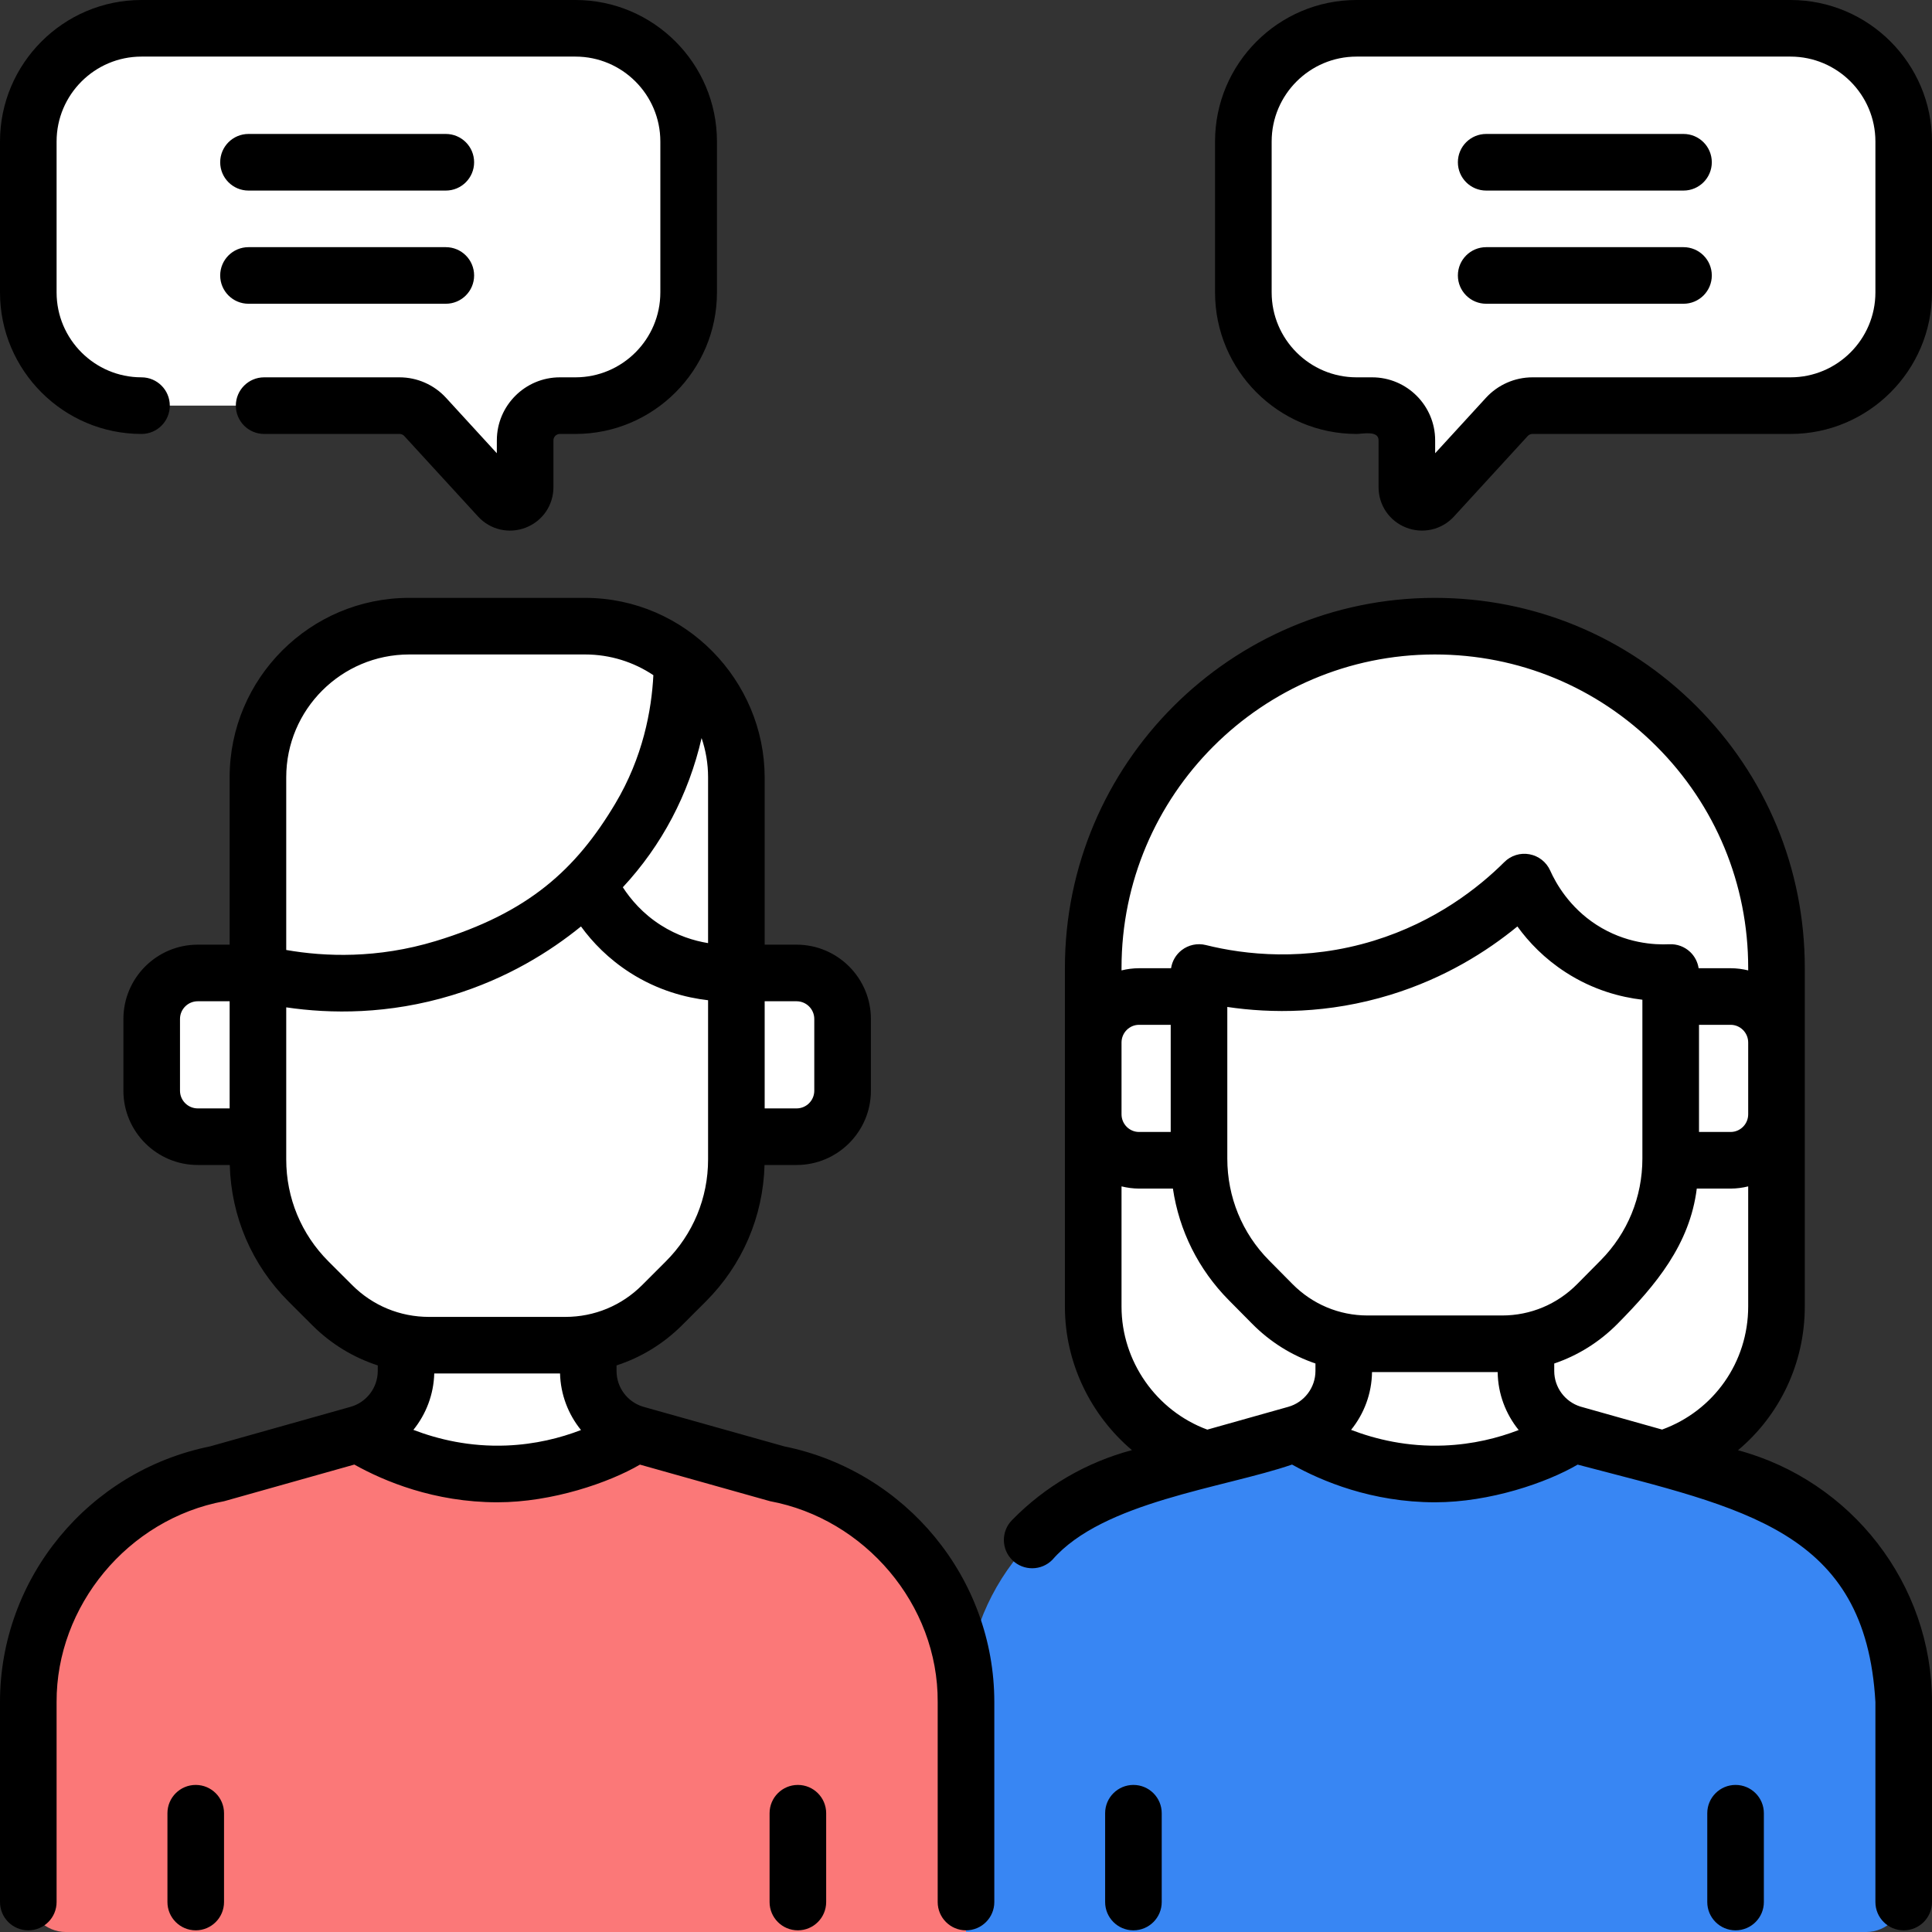 <svg width="72" height="72" viewBox="0 0 72 72" fill="none" xmlns="http://www.w3.org/2000/svg">
<rect x="0" y="0" width="72" height="72" fill="#333333" stroke="none"/>
<path d="M60.272 54.624L46.681 54.632C43.401 54.633 40.741 51.975 40.741 48.695V36.067C40.741 29.038 46.437 23.339 53.466 23.335C60.5 23.331 66.205 29.033 66.205 36.067V48.688C66.205 51.965 63.549 54.622 60.272 54.624Z" fill="white"/>
<path d="M69.539 72.001C70.316 72.001 70.945 71.371 70.945 70.595V63.429C70.945 59.297 68.008 55.74 63.928 54.931L58.647 53.447C57.594 53.151 56.867 52.191 56.867 51.097V48.099H50.078V51.094C50.078 52.187 49.351 53.147 48.299 53.443L43.016 54.93C38.937 55.74 36 59.297 36 63.428V72.001H69.539Z" fill="#3886F3"/>
<path d="M50.078 48.098V51.093C50.078 52.186 49.35 53.146 48.297 53.443C49.053 53.913 51.082 55.035 53.866 54.924C56.19 54.83 57.878 53.924 58.645 53.445C57.593 53.148 56.867 52.189 56.867 51.096V48.098" fill="white"/>
<path d="M62.262 36.243V42.329V43.175C62.262 44.877 61.593 46.508 60.403 47.711L59.531 48.592C58.589 49.544 57.311 50.079 55.979 50.079H50.967C49.635 50.079 48.357 49.544 47.415 48.592L46.543 47.711C45.352 46.508 44.684 44.877 44.684 43.175V42.329V36.243C45.828 36.528 48.434 37.01 51.512 36.064C54.217 35.233 55.976 33.703 56.808 32.873C57.017 33.343 57.609 34.502 58.924 35.351C60.352 36.273 61.764 36.268 62.262 36.243Z" fill="white"/>
<path d="M57.657 52.892C57.166 52.44 56.867 51.796 56.867 51.096V48.098H50.078V51.093C50.078 51.145 50.075 51.196 50.072 51.248L50.227 51.405C51.169 52.357 52.447 52.892 53.779 52.892H57.657Z" fill="white"/>
<path d="M62.262 36.243V42.329V43.175C62.262 44.877 61.593 46.508 60.403 47.711L59.531 48.592C58.589 49.544 57.311 50.079 55.979 50.079H50.967C49.635 50.079 48.357 49.544 47.415 48.592L46.543 47.711C45.352 46.508 44.684 44.877 44.684 43.175V42.329V36.243C45.828 36.528 48.434 37.01 51.512 36.064C54.217 35.233 55.976 33.703 56.808 32.873C57.017 33.343 57.609 34.502 58.924 35.351C60.352 36.273 61.764 36.268 62.262 36.243Z" fill="white"/>
<path d="M44.684 37.138H42.45C41.506 37.138 40.741 37.905 40.741 38.852V41.526C40.741 42.473 41.506 43.24 42.45 43.24H44.684V37.138Z" fill="white"/>
<path d="M62.262 37.138H64.496C65.44 37.138 66.204 37.905 66.204 38.852V41.526C66.204 42.473 65.44 43.24 64.496 43.24H62.262" fill="white"/>
<path d="M36 72.001V63.429C36 59.297 33.063 55.74 28.983 54.931L23.702 53.447C22.649 53.151 21.922 52.191 21.922 51.097V48.099H15.133V51.092C15.133 52.186 14.405 53.147 13.352 53.444L8.07 54.93C3.991 55.74 1.055 59.297 1.055 63.428V70.595C1.055 71.371 1.684 72.001 2.461 72.001H36Z" fill="#FB7878"/>
<path d="M13.352 53.443C14.108 53.913 16.137 55.035 18.92 54.924C21.245 54.83 22.932 53.924 23.7 53.445C22.648 53.148 21.922 52.189 21.922 51.096V48.098H15.133V51.093C15.133 52.186 14.405 53.146 13.352 53.443Z" fill="white"/>
<path d="M27.442 38.809H9.612V28.967C9.612 25.857 12.136 23.335 15.249 23.335H21.806C24.919 23.335 27.442 25.857 27.442 28.967V38.809Z" fill="white"/>
<path d="M27.442 28.967C27.442 27.23 26.655 25.677 25.418 24.644C25.415 25.853 25.232 28.151 23.833 30.493C23.215 31.528 22.515 32.312 21.91 32.881L22.332 38.809H27.442V28.967Z" fill="white"/>
<path d="M9.612 36.26H7.369C6.422 36.26 5.654 37.027 5.654 37.974V40.648C5.654 41.594 6.422 42.361 7.369 42.361H9.612V36.26Z" fill="white"/>
<path d="M27.442 36.26H29.686C30.633 36.26 31.401 37.027 31.401 37.974V40.648C31.401 41.594 30.633 42.361 29.686 42.361H27.442V36.26Z" fill="white"/>
<path d="M22.771 52.944C22.245 52.491 21.922 51.824 21.922 51.096V48.098H15.133V51.093C15.133 51.188 15.125 51.281 15.115 51.373L15.195 51.453C16.15 52.408 17.446 52.944 18.798 52.944H22.771Z" fill="white"/>
<path d="M27.442 36.26V42.361V43.21C27.442 44.916 26.764 46.551 25.557 47.757L24.672 48.641C23.717 49.595 22.421 50.132 21.069 50.132H15.985C14.634 50.132 13.338 49.595 12.383 48.641L11.498 47.757C10.291 46.551 9.612 44.915 9.612 43.21V42.361V36.26C10.773 36.545 13.416 37.029 16.539 36.081C19.282 35.247 21.066 33.713 21.91 32.881C22.122 33.352 22.722 34.514 24.056 35.365C25.505 36.29 26.937 36.285 27.442 36.26Z" fill="white"/>
<path d="M50.555 1.055H66.727C69.057 1.055 70.945 2.943 70.945 5.273V10.898C70.945 13.229 69.057 15.117 66.727 15.117H57.11C56.747 15.117 56.401 15.27 56.156 15.537L53.407 18.536C53.06 18.914 52.43 18.669 52.43 18.156L52.429 16.411C52.429 15.696 51.85 15.117 51.136 15.117H50.555C48.225 15.117 46.336 13.228 46.336 10.898V5.273C46.336 2.943 48.225 1.055 50.555 1.055Z" fill="white"/>
<path d="M21.445 1.055H5.273C2.943 1.055 1.055 2.943 1.055 5.273V10.898C1.055 13.229 2.943 15.117 5.273 15.117H14.89C15.253 15.117 15.599 15.27 15.844 15.537L18.593 18.536C18.939 18.914 19.57 18.669 19.57 18.156L19.57 16.411C19.571 15.696 20.15 15.117 20.864 15.117H21.445C23.776 15.117 25.664 13.228 25.664 10.898V5.273C25.664 2.943 23.775 1.055 21.445 1.055Z" fill="white"/>
<path d="M29.734 66.519C29.152 66.519 28.68 66.991 28.68 67.573V70.883C28.68 71.466 29.152 71.938 29.734 71.938C30.317 71.938 30.789 71.466 30.789 70.883V67.573C30.789 66.991 30.317 66.519 29.734 66.519ZM7.294 66.519C6.712 66.519 6.24 66.991 6.24 67.573V70.883C6.24 71.466 6.712 71.938 7.294 71.938C7.877 71.938 8.349 71.466 8.349 70.883V67.573C8.349 66.991 7.877 66.519 7.294 66.519ZM9.261 7.102H16.614C17.197 7.102 17.669 6.629 17.669 6.047C17.669 5.464 17.197 4.992 16.614 4.992H9.261C8.678 4.992 8.206 5.464 8.206 6.047C8.206 6.629 8.678 7.102 9.261 7.102ZM5.273 16.172C5.856 16.172 6.328 15.7 6.328 15.117C6.328 14.535 5.856 14.062 5.273 14.062C3.529 14.062 2.109 12.643 2.109 10.898V5.273C2.109 3.529 3.529 2.109 5.273 2.109H21.445C23.19 2.109 24.609 3.529 24.609 5.273V10.898C24.609 12.643 23.19 14.062 21.445 14.062H20.864C19.57 14.062 18.516 15.116 18.516 16.41L18.515 16.891L16.621 14.824C16.178 14.34 15.546 14.062 14.89 14.062H9.844C9.261 14.062 8.789 14.535 8.789 15.117C8.789 15.7 9.261 16.172 9.844 16.172H14.89C14.957 16.172 15.021 16.2 15.066 16.249L17.816 19.249C18.272 19.748 18.975 19.904 19.594 19.663C20.22 19.419 20.625 18.828 20.625 18.156L20.625 16.411C20.625 16.279 20.733 16.172 20.864 16.172H21.445C24.353 16.172 26.719 13.806 26.719 10.898V5.273C26.719 2.366 24.353 0 21.445 0H5.273C2.366 0 0 2.366 0 5.273V10.898C0 13.806 2.366 16.172 5.273 16.172ZM64.68 66.519C64.097 66.519 63.625 66.991 63.625 67.573V70.883C63.625 71.466 64.097 71.938 64.68 71.938C65.262 71.938 65.734 71.466 65.734 70.883V67.573C65.734 66.991 65.262 66.519 64.68 66.519ZM9.261 11.32H16.614C17.197 11.32 17.669 10.848 17.669 10.266C17.669 9.683 17.197 9.211 16.614 9.211H9.261C8.678 9.211 8.206 9.683 8.206 10.266C8.206 10.848 8.678 11.32 9.261 11.32ZM66.727 0H50.555C47.647 0 45.281 2.366 45.281 5.273V10.898C45.281 13.806 47.647 16.172 50.555 16.172C50.773 16.172 51.379 16.031 51.375 16.411L51.375 18.156C51.375 18.828 51.78 19.42 52.406 19.663C53.024 19.903 53.728 19.748 54.185 19.249L56.933 16.25C56.979 16.2 57.043 16.172 57.11 16.172H66.727C69.634 16.172 72 13.806 72 10.898V5.273C72 2.366 69.634 0 66.727 0V0ZM69.891 10.898C69.891 12.643 68.471 14.062 66.727 14.062H57.11C56.453 14.062 55.822 14.34 55.378 14.824L53.484 16.891L53.484 16.41C53.484 15.116 52.431 14.062 51.136 14.062H50.555C48.81 14.062 47.391 12.643 47.391 10.898V5.273C47.391 3.529 48.81 2.109 50.555 2.109H66.727C68.471 2.109 69.891 3.529 69.891 5.273V10.898ZM29.23 53.903L24.055 52.449C24.02 52.437 23.983 52.425 23.946 52.417C23.373 52.236 22.977 51.7 22.977 51.096V50.885C23.887 50.589 24.721 50.083 25.418 49.387L26.302 48.504C27.668 47.139 28.44 45.339 28.492 43.416H29.686C31.213 43.416 32.456 42.174 32.456 40.648V37.974C32.456 36.447 31.213 35.205 29.686 35.205H28.497V28.967C28.489 25.363 25.546 22.287 21.805 22.281H15.249C11.559 22.281 8.558 25.28 8.558 28.967V35.205H7.369C5.842 35.205 4.599 36.447 4.599 37.974V40.648C4.599 42.174 5.842 43.416 7.369 43.416H8.563C8.615 45.339 9.386 47.139 10.753 48.504L11.637 49.387C12.333 50.083 13.168 50.589 14.078 50.885V51.093C14.078 51.712 13.662 52.26 13.067 52.428L7.823 53.904C3.288 54.824 0 58.823 0 63.428V70.883C0 71.466 0.472 71.938 1.055 71.938C1.637 71.938 2.109 71.466 2.109 70.883V63.428C2.095 59.866 4.753 56.611 8.356 55.945L13.205 54.58C14.31 55.198 16.18 55.986 18.538 55.986C20.581 55.986 22.703 55.252 23.849 54.582L28.697 55.945C32.22 56.601 34.967 59.788 34.945 63.429V70.883C34.945 71.466 35.417 71.938 36 71.938C36.583 71.938 37.055 71.466 37.055 70.883V63.429C37.055 58.824 33.766 54.825 29.23 53.903ZM28.497 37.314H29.686C30.05 37.314 30.346 37.61 30.346 37.974V40.648C30.346 41.011 30.05 41.307 29.686 41.307H28.497V37.314ZM8.558 41.307H7.369C7.005 41.307 6.708 41.011 6.708 40.648V37.973C6.708 37.61 7.005 37.314 7.369 37.314H8.558V41.307ZM26.146 27.505C26.302 27.964 26.388 28.456 26.388 28.967V35.147C25.863 35.061 25.242 34.871 24.624 34.476C23.954 34.049 23.504 33.517 23.211 33.066C24.666 31.503 25.668 29.595 26.146 27.505ZM10.667 28.967C10.667 26.443 12.723 24.39 15.249 24.39H21.805C22.746 24.39 23.621 24.675 24.349 25.162C24.283 26.466 23.962 28.219 22.927 29.952C21.463 32.405 19.692 34.021 16.232 35.072C14.063 35.73 12.109 35.655 10.667 35.403V28.967H10.667ZM13.128 47.895L12.243 47.011C11.227 45.996 10.667 44.646 10.667 43.21V37.541C12.319 37.785 14.474 37.81 16.845 37.09C18.905 36.465 20.503 35.46 21.652 34.526C22.082 35.118 22.676 35.735 23.489 36.255C24.524 36.915 25.564 37.181 26.388 37.276V43.21C26.388 44.646 25.828 45.996 24.811 47.011L23.927 47.895C23.164 48.657 22.149 49.077 21.069 49.077H15.986C14.906 49.077 13.891 48.657 13.128 47.895ZM18.878 53.87C17.506 53.925 16.323 53.639 15.406 53.287C15.878 52.702 16.162 51.969 16.183 51.186H20.871C20.892 51.972 21.177 52.708 21.652 53.293C20.88 53.591 19.947 53.827 18.878 53.87ZM42.239 66.519C41.657 66.519 41.185 66.991 41.185 67.573V70.883C41.185 71.466 41.657 71.938 42.239 71.938C42.822 71.938 43.294 71.466 43.294 70.883V67.573C43.294 66.991 42.822 66.519 42.239 66.519ZM64.77 54.046C66.318 52.749 67.259 50.813 67.259 48.688V36.067C67.259 32.383 65.824 28.92 63.218 26.316C60.615 23.714 57.154 22.281 53.473 22.281H53.465C45.867 22.285 39.686 28.469 39.686 36.067V48.696C39.686 50.788 40.643 52.737 42.184 54.042C40.483 54.496 38.947 55.389 37.712 56.653C37.305 57.069 37.312 57.737 37.729 58.144C38.145 58.551 38.813 58.544 39.221 58.127C41.103 55.961 45.593 55.457 48.151 54.58C49.255 55.198 51.126 55.986 53.483 55.986C55.525 55.986 57.65 55.252 58.794 54.582C64.993 56.214 69.528 57.018 69.891 63.429V70.883C69.891 71.466 70.363 71.938 70.945 71.938C71.528 71.938 72 71.466 72 70.883V63.429C72 59.028 68.996 55.182 64.77 54.046ZM65.15 41.526C65.15 41.89 64.856 42.185 64.496 42.185H63.317V38.192H64.496C64.856 38.192 65.15 38.488 65.15 38.852V41.526ZM41.796 36.067C41.796 29.632 47.031 24.394 53.466 24.39H53.473C56.591 24.39 59.522 25.604 61.727 27.808C63.934 30.014 65.15 32.947 65.15 36.067V36.164C64.94 36.113 64.722 36.083 64.496 36.083H63.303C63.268 35.854 63.159 35.64 62.989 35.478C62.779 35.279 62.499 35.175 62.209 35.189C61.658 35.217 60.573 35.16 59.496 34.465C58.489 33.815 57.983 32.919 57.771 32.443C57.63 32.126 57.341 31.899 57 31.836C56.659 31.772 56.308 31.881 56.063 32.126C55.113 33.073 53.499 34.35 51.202 35.056C48.642 35.842 46.383 35.579 44.938 35.219C44.623 35.141 44.289 35.212 44.034 35.412C43.821 35.578 43.683 35.819 43.642 36.083H42.449C42.224 36.083 42.005 36.113 41.796 36.164V36.067ZM61.207 37.257V43.175C61.207 44.609 60.655 45.956 59.653 46.969L58.781 47.85C58.032 48.608 57.037 49.024 55.979 49.024H50.966C49.908 49.024 48.913 48.608 48.164 47.85L47.292 46.969C46.29 45.956 45.738 44.609 45.738 43.175V37.526C47.367 37.768 49.488 37.789 51.822 37.072C53.844 36.451 55.417 35.455 56.549 34.526C56.973 35.112 57.555 35.723 58.352 36.237C59.37 36.895 60.394 37.162 61.207 37.257ZM41.796 38.852C41.796 38.488 42.089 38.192 42.449 38.192H43.629V42.185H42.449C42.089 42.185 41.796 41.89 41.796 41.526V38.852ZM49.023 51.093C49.023 51.711 48.607 52.26 48.012 52.428L44.993 53.278C43.097 52.579 41.796 50.736 41.796 48.695V44.213C42.005 44.264 42.224 44.295 42.449 44.295H43.711C43.943 45.863 44.662 47.31 45.793 48.453L46.665 49.334C47.339 50.015 48.144 50.515 49.023 50.813V51.093H49.023ZM53.824 53.87C52.451 53.925 51.268 53.639 50.351 53.287C50.834 52.689 51.121 51.936 51.131 51.134H55.814C55.823 51.939 56.112 52.694 56.597 53.293C55.825 53.591 54.892 53.827 53.824 53.87ZM61.941 53.276C61.848 53.248 59.04 52.463 58.891 52.417C58.319 52.236 57.922 51.7 57.922 51.096V50.814C58.801 50.516 59.606 50.016 60.281 49.334C61.709 47.89 62.973 46.381 63.234 44.295H64.496C64.722 44.295 64.94 44.265 65.15 44.213V48.688C65.15 50.76 63.87 52.575 61.941 53.276ZM62.739 4.992H55.386C54.803 4.992 54.331 5.464 54.331 6.047C54.331 6.629 54.803 7.102 55.386 7.102H62.739C63.322 7.102 63.794 6.629 63.794 6.047C63.794 5.464 63.322 4.992 62.739 4.992ZM62.739 9.211H55.386C54.803 9.211 54.331 9.683 54.331 10.266C54.331 10.848 54.803 11.32 55.386 11.32H62.739C63.322 11.32 63.794 10.848 63.794 10.266C63.794 9.683 63.322 9.211 62.739 9.211Z" fill="black"/>
</svg>
